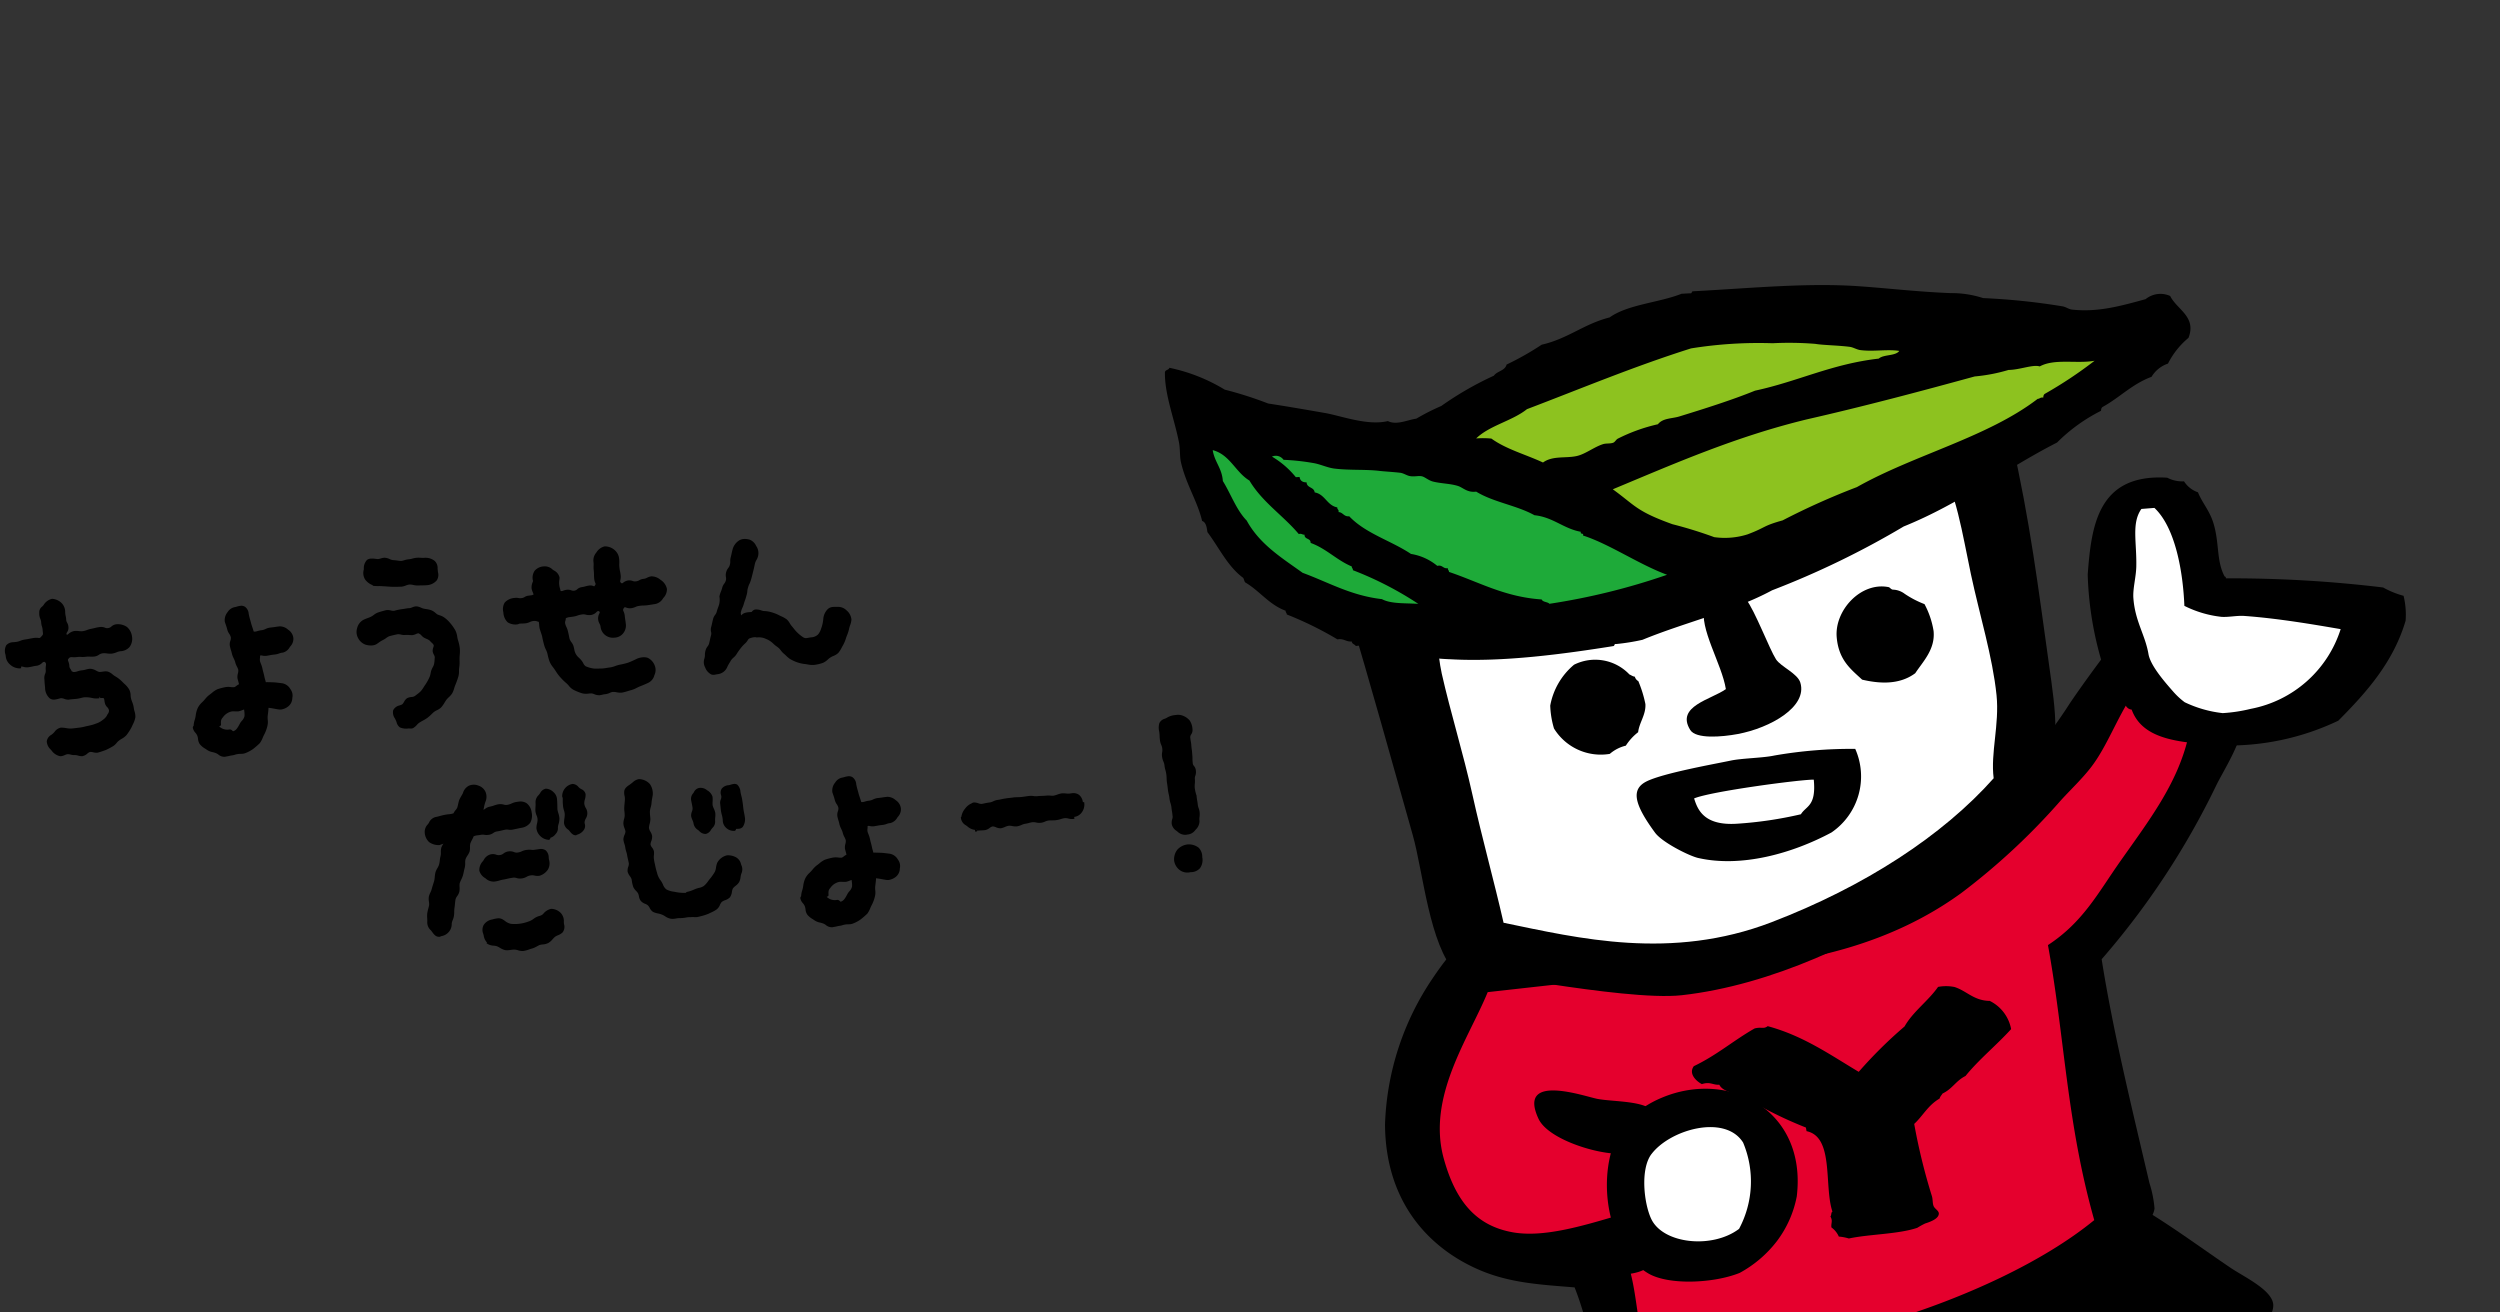 <svg xmlns="http://www.w3.org/2000/svg" xmlns:xlink="http://www.w3.org/1999/xlink" width="268.585" height="141" viewBox="0 0 268.585 141">
  <rect x="0" y="0" width="268.585" height="141" fill="#333333" stroke="none"/>
  <defs>
    <clipPath id="clip-path">
      <rect id="長方形_758" data-name="長方形 758" width="166" height="141" transform="translate(0 0.369)" fill="none" stroke="#707070" stroke-width="1"/>
    </clipPath>
  </defs>
  <g id="グループ_837" data-name="グループ 837" transform="translate(-396.415 -8978)">
    <g id="マスクグループ_12" data-name="マスクグループ 12" transform="translate(499 8977.631)" clip-path="url(#clip-path)">
      <g id="グループ_665" data-name="グループ 665" transform="translate(14.009 43.173) rotate(-20)">
        <path id="パス_3496" data-name="パス 3496" d="M0,4.87,8.77,26.662s12.938,1.221,12.672-6.388C21.194,13.274,15.61,0,15.61,0Z" transform="translate(67.561 137.356)" fill="#fff" fill-rule="evenodd"/>
        <path id="パス_3497" data-name="パス 3497" d="M16.824,0c-.473.633-1.47.637-2.387.734C13.229,2,10.408,1.292,9.1,2.44,7.447,2.79,4.99,3.8,3,2.742a5.013,5.013,0,0,0-2.906.672c-.029.266-.063.535-.095.8C1.177,5.92,1.664,8.146,2.786,9.893c.846,2.9,2.177,5.415,2.879,8.42a7.337,7.337,0,0,1,1.1,3.058A37.557,37.557,0,0,1,9.119,27.2c.783.751.7,2.02,1.908,2.444,1.633.577,3.713.171,5.575.652.161,0,.112-.247.334-.163,1.14.174,1.682-.383,2.752-.29,2.27-1.449,5.536-1.689,6.245-5.036A1.239,1.239,0,0,0,26.81,23.6a16.174,16.174,0,0,1-1.236-4.59,9.224,9.224,0,0,1-.9-3.033c-.376-.228-.436-.7-.37-1.256a6.115,6.115,0,0,1-.9-3.039,18.972,18.972,0,0,1-1.892-5.271c-.344-.126-.268-.58-.534-.771-.059-1.013-.387-1.822-.51-2.784.059-.5.117-1,.174-1.5A4.465,4.465,0,0,0,16.824,0M15.661,5.425c-.059.163.059.2.183.225-.027,1.409.96,2.049.956,3.443.9,1.434.926,3.525,1.82,4.965-.122.362.071.488.013.806.68,1.447.977,3.187,1.879,4.463.456,1.56.7,3.28,2.018,4.177a.663.663,0,0,0,.229.734,3.753,3.753,0,0,1-1.853,1.5c-1.859.939-3.561,2.089-6.374,1.685.009-.1-.118-.093-.193-.123-.219-1.258-1.2-1.933-1.406-3.2-.153-.093-.115-.336-.375-.349-.624-4.393-2.762-7.63-3.744-11.752-.153-.1-.117-.333-.378-.346a31.387,31.387,0,0,1-.972-5.066c.126-.453.724-.33,1.287-.256,2.528-.03,4.453-.8,6.91-.914" transform="translate(64.482 136.136)" fill-rule="evenodd"/>
        <path id="パス_3498" data-name="パス 3498" d="M.021,5.307c.354-.061.407-.491.885-.4.144-.243.278-.5.675-.426.911-2,5.46-1.434,7.47-.345,2.682-.025,3.906-2.518,5.877-3.664.921-.534,1.928-.6,3.8-.268a27.509,27.509,0,0,0,2.786,1.236,14.742,14.742,0,0,1,2.426,2.5,10.58,10.58,0,0,1-.685,6.688,27.961,27.961,0,0,1-5,3.366c-2.123.068-3.254,1.344-5.489,1.28-1.321-.09-3.856.071-5.185-.4-.253-.092-.431-.352-.675-.484a13.932,13.932,0,0,1-2.257-1.274c-.144-.123-.217-.55-.434-.757-.2-.188-.553-.225-.687-.384-.073-.085.022-.335-.056-.409s-.332.018-.414-.05a11.585,11.585,0,0,1-.914-1.116c-.683-.832-.97-1.634-1.7-2.423C.487,6.949-.12,6.413.021,5.307" transform="translate(74.018 156.858)" fill-rule="evenodd"/>
        <path id="パス_3499" data-name="パス 3499" d="M4.631,0,0,19.322s4.1,11.855,11.39,6.6L18.459,3.175Z" transform="translate(11.776 141.591)" fill="#fff" fill-rule="evenodd"/>
        <path id="パス_3500" data-name="パス 3500" d="M20.209,3.454C18.051,3,14.783,2.548,12.543,2.1a3.929,3.929,0,0,1-1.755-.205C8.68,1.284,6.976-.8,4.612.329A132.819,132.819,0,0,1,0,20.576c.185,1.671.7,3.107,1.007,4.69.656.746,1.028,1.561,1.711,2.294a10.531,10.531,0,0,0,4.549,3c-.2.342.458.071.263.416,1.982.627,4.171,1.7,6.347,1.013A7.41,7.41,0,0,1,16.1,29.951c.692-3.729,2.079-6.889,3.017-10.421.29-1.079.483-2.6.717-3.351A75.8,75.8,0,0,0,22.112,5.863c.166-.453.734-.433.756-1.054-.341-1.058-1.277-1.065-2.659-1.355m-11.722.27c2.489.9,6,1.068,8.648,1.852a101.464,101.464,0,0,1-6.8,23.717c-2.608-1.017-4.809-2.328-6.06-4.321-.09-1.2-1.075-2.406.085-3.324.683-2.6,1.387-5.173,2.167-7.665A83.891,83.891,0,0,1,8.487,3.724" transform="translate(9.585 139.206)" fill-rule="evenodd"/>
        <path id="パス_3501" data-name="パス 3501" d="M16.368,6.782l.826.093c.063-.212.461-.038.456-.328,2.374.028,5.34-1.579,7.4.089.612,3.221-1.475,5.378-2.671,7.5-1.434.772-1.953,2.6-3.883,2.8a.408.408,0,0,0-.248.348c-1.836.235-3.22,1.07-5.158,1.221-.819.065-2.15-.33-2.816-.038A20.648,20.648,0,0,1,3.9,16.784c.032-.167-.1-.21-.061-.389A6.411,6.411,0,0,1,.023,10.815C-.2,8.03,1.3,6.042,2.387,4.131a10.61,10.61,0,0,0,2.1-1.856A16.38,16.38,0,0,1,7.355.981,5.19,5.19,0,0,1,10.706.029,11.868,11.868,0,0,0,12.72.643c1.606,1.765,2.261,4.211,3.649,6.139" transform="translate(0 159.423)" fill-rule="evenodd"/>
        <path id="パス_3502" data-name="パス 3502" d="M13.27,0A86.426,86.426,0,0,0,27.556,2.516c11.288,1.265,22.988,2.818,33.53,1.849,5.935,3.91,9.674,10.1,13.921,15.961.975,1.344,3.224,3.6,2.99,5.111-.239,1.543-3.364,2.8-4.678,3.89a44.921,44.921,0,0,0-4.5,3.911c-.848.923-1.418,2.239-2.167,2.914-1.362,1.231-4.643,3.46-6.5,3.035-.963-.222-2.133-1.538-3.24-2.37-7.29-5.5-12.57-12.921-20.716-17.271-4.4,5.612-6.489,14.012-10.942,19.564-5.575-.293-11.02-3.027-16.716-4.29C5.029,34.041,2.048,33.757,0,31.794,3.963,21.849,7.722,11.657,11.57,1.574c.391-.421.993-.584,1.153-1.28A1.2,1.2,0,0,1,13.27,0" transform="translate(8.676 109.531)" fill-rule="evenodd"/>
        <path id="パス_3503" data-name="パス 3503" d="M14.3,7.6s-29.823,19.929-3.335,31.348l5.28,3L14.157,53.32s22.274,8.808,36.233,7.75S70.146,56.95,70.146,56.95L74.841,28.14s18.8-8.433,23.681-17.231L91.306,0S72.53,20.936,35.565,13.877C15.658,10.08,14.3,7.6,14.3,7.6" transform="translate(3.895 64.201)" fill="#e5002d" fill-rule="evenodd"/>
        <path id="パス_3504" data-name="パス 3504" d="M79.57,31.982c-1.487,7.607-2.393,15.947-3.4,24.355a12.156,12.156,0,0,1-.42,2.744c-.651,1.355-3.939,2.584-5.945,3.459-6.411,2.791-16.141,3.115-25.03,2.605-11.876-.682-22.647-3.022-31.149-6.853-.161-3.908.795-8.1.678-12.547-3.744-1.71-6.786-3.016-9.487-5.764C.849,35.951-1.555,29.9,1.153,22.324A29.678,29.678,0,0,1,11.31,9.34C12.7,8.324,14.988,6.78,16.2,6.716c1.9-.108,3.944,1.386,5.455,2.038a45.9,45.9,0,0,0,13.16,3.618c7.668.981,16.278,3.134,23.858,2.7a51.767,51.767,0,0,0,10.55-1.785A49.617,49.617,0,0,0,85.8,4.948c1.672-1.205,3.635-2.532,5.609-3.812C92.5.433,92.92-.034,94.022,0c1.343.045,2.187,1.574,2.857,2.658C98.161,4.748,99.757,7.036,101,9.484c.7,1.379,1.587,2.84,1.45,3.655-.29,1.744-3.759,4.357-4.97,5.548A84.119,84.119,0,0,1,79.57,31.982M92.823,6.166A2.7,2.7,0,0,0,92.3,6.5c-2.348,1.74-4.4,4.207-6.694,5.675-1.353.87-2.964,1.552-4.363,2.293a71.173,71.173,0,0,1-13.409,5.672c-8.907,2.556-17.979,1.457-26.654-1.053-8.146-2.357-16.538-4.333-24.8-6.342C12.787,16.7,6.365,21.069,5.826,27.959c-.393,4.965.958,8.013,4.21,9.924,2.827,1.662,7.071,1.945,11.3,2.194A29.646,29.646,0,0,0,23.4,33.764c-2.379-.966-6.35-4.071-6.545-6.374-.475-5.509,5.538-.5,6.708.18,1.594.929,4.665,1.873,5.245,3.409,1.494,3.945-2.447,10.644-3.781,12.81-1.05,1.705-1.862,3.173-4.549,2.635-.285,2.829-1.319,5.792-1.255,8.4,6.232,4.223,15.907,5.323,25.5,5.842,8.621.465,17.813-.274,24.514-2.621.8-10.882,3.734-19.523,5.431-29.466,4.368-1.021,6.952-3.407,10.31-5.751,4.49-3.13,8.62-5.729,11.457-10.023-1.3-2.126-2.487-4.355-3.612-6.641" transform="translate(2.433 61.982)" fill-rule="evenodd"/>
        <path id="パス_3505" data-name="パス 3505" d="M4.674,9.762a60.218,60.218,0,0,0-2.847,7.347c-.68,2.693.339,4.922.288,7.535-.09,4.61-3.261,14.347-1.667,18.714,1.453,3.975,7.471,5.19,10.7,7.681,3.99,3.078,9.716,2.675,14.617,4.24,4.724,1.51,10.248,1.833,15.232,2.1,4.861.258,10.686-2.585,15.1-4.541,9.589-4.248,9.312-13.553,12.58-22.534.989-2.724,1.687-8.1,1.96-10.627.273-2.555,1.153-4.1.336-6.778-1.453-4.78-3.878-5.312-7.963-7.26C54.45,1.555,41.9-1.174,32.247.5c-4.967.862-9.747.7-14.53,2.247a42,42,0,0,0-10.459,5.1Z" transform="translate(18.127 24.336)" fill="#fff" fill-rule="evenodd"/>
        <path id="パス_3506" data-name="パス 3506" d="M76.33,8.634c-1.111,8.91-2.783,16.12-4.473,24.071-1.1,5.16-1.847,9.153-5.248,11.97-3.237,2.682-10.615,5.778-15.169,7-8.207,2.2-19.441,3.259-28.823.98C16.4,51.141.4,41.062,5.275,44.553c3.529,2.528-3.35.535-4.632-2.43-1.667-3.846.4-11.415.7-15.514C1.953,18.279,2.625,10,3.125,1.2,13.533-.512,27.285-.28,41.032,1.19,51.76,2.337,62.327,4.074,71.67,5.3c1.416,1.235,3.732,1.658,4.66,3.334M10.9,4.34c.69,2.031-.4,4.743-.695,7.03-.546,4.259-.75,8.781-1.355,13.374-.622,4.715-.987,9.515-1.56,14.048C14.3,43.12,22.8,48.785,34.366,48.585c10.693-.182,20.455-2.448,27.712-6.372.6-2.666,2.567-5.212,3.341-8.275,1.019-4.031,1.236-8.713,1.862-13.176.612-4.368,1.575-8.847.814-12.882C50.422,5.446,28.848,2.559,10.9,4.34" transform="translate(15.673 29.512)" fill-rule="evenodd"/>
        <path id="パス_3507" data-name="パス 3507" d="M89.39,21.508S35.09-24.668,0,18.3c0,0,22.181,17.6,50.537,12.564C76.764,26.2,89.39,21.508,89.39,21.508" transform="translate(19.635 12.276)" fill="#8dc21f" fill-rule="evenodd"/>
        <path id="パス_3508" data-name="パス 3508" d="M3.9,0s42.32,20.868,44.045,34.559c0,0-15.448,8.336-37.974-9.917C-8.093,10,3.9,0,3.9,0" transform="translate(8.326 6.215)" fill="#1eaa39" fill-rule="evenodd"/>
        <path id="パス_3509" data-name="パス 3509" d="M2.4,0a18.727,18.727,0,0,1,4.78,4.236,40.879,40.879,0,0,1,3.88,3c1.828,1,3.381,1.894,5.363,3.031,1.547.885,3.822,2.883,6.076,3.14.707.761,2.033.6,2.954.8a24.1,24.1,0,0,1,2.988-.362,35.171,35.171,0,0,1,6.425-1.126c.49-.35,1.314-.081,1.692-.656a30.789,30.789,0,0,0,4.275-.716c2.857.362,5.038-.546,7.86-.256,2.321-.648,5.509.328,8.131.254.3.09.588.177.88.266.2.123.2-.14.351-.1C64.2,13.385,70,14.852,75.194,17.186,77.912,18.4,80.83,19.864,84,21.161a10.933,10.933,0,0,1,3.108,1.7,72.232,72.232,0,0,1,7.7,3.743c.325.174.534.533.856.687,2.493,1.232,5.009,1.422,7.812,1.649a2.523,2.523,0,0,1,2.594.582c.178,1.621,1.923,3.061.314,4.9a8.678,8.678,0,0,0-3.019,1.847,3.263,3.263,0,0,0-2.143.73c-2.223.013-3.973.921-6.033,1.242-.151.026-.244.153-.315.332a18.273,18.273,0,0,0-5.606,1.588c-6.279.779-12,2.61-18.571,2.84a92.836,92.836,0,0,1-15.632,1.608c-4.648.69-10,.028-14.9.235a23.19,23.19,0,0,1-2.82-.542c-.2-.12-.2.144-.353.106-5.2-1.006-11.676-2.4-16.916-4.651A23.736,23.736,0,0,1,13.762,36c-1.169-.221-1.574-.849-2.766-1.06-.032-.228-.321-.321-.239-.607-.609-.167-.68-.621-1.372-.741a37.111,37.111,0,0,0-4.2-4.378c.066-.174-.056-.242.022-.419-1.45-1.218-1.894-2.969-3.042-4.345-.061-.162.014-.393-.046-.55C.983,22.192.807,19.978.2,17.984c.11-.518.224-1.041-.126-1.32C.332,14.52-.207,12.4.095,9.958.18,9.3.51,8.611.626,7.88c.4-2.529.3-5.306,1.138-7.542C1.868.015,2.25.225,2.4,0M72.8,23.6c-.36-.193-.609-.544-.953-.72-1.155-.594-2.64-1.15-3.362-1.563a35.2,35.2,0,0,0-4.294-1.635,45.656,45.656,0,0,0-8.417-2.473c-6.43-.276-12.56.017-18.8.106-1.913.648-4.375.266-6.2,1.089a9.5,9.5,0,0,1,1.531.572c1.1,1.625,2.893,2.873,4.331,4.314,1.241-.358,2.44.432,3.659.586.936.12,2.05-.273,3.059-.235.4.017.734.235,1.1.229.2,0,.422-.222.607-.239a18.607,18.607,0,0,1,4.583.018c.734-.453,1.623-.039,2.45,0,2.744.14,5.945.28,8.585.178,4.67.65,8.716.12,13.674,1.311.648-.262,1.777.374,2.352-.024-1.153-.633-2.662-.864-3.908-1.516m17.518,8.244c-.614-.473-2.167-.389-3.276-.791a18.4,18.4,0,0,1-3.657-.586c-6.113-.5-12.256-1.046-18.524-1.836-7.84-.874-14.959-.4-22.16-.072,1.682,2.481,1.547,3.058,4.736,5.716a45.806,45.806,0,0,1,3.746,2.844,8.149,8.149,0,0,0,3.456.943c2.167-.021,1.789-.3,4.061-.123a76.994,76.994,0,0,1,8.726-.631c6.95-1.16,15.008-.222,21.489-2.265.229.072.339-.082.614.078.069-.177.163-.3.315-.327a45.23,45.23,0,0,0,6.221-1.508c-1.88-.315-3.957-1.723-5.748-1.441M3.632,13.385c.341,1.614.3,3.433.958,4.88.436,2.873,2.172,5.05,3.727,7.329,2.255,1.9,4.024,4.065,7.037,5.569.736.83,2.238,1.26,3.5,1.814a36.592,36.592,0,0,0-5.365-5.8c.078-.178-.046-.25.022-.42-1.292-1.191-1.911-2.74-3.288-3.887.2-.512-.512-.543-.315-1.058-.233-.066-.236-.252-.555-.273-.9-2.463-2.508-4.547-3.017-7.217-1.1-1.348-1.009-3.327-2.589-4.419-.251,1.276.273,2.14-.11,3.485m7.507,2.3c.129.042.264.081.387.119-.09.4.108.654.507.8-.178.611.59.719.449,1.311.985.566.756,1.773,1.736,2.345-.112.222.112.268-.051.516.456.2.358.683.924.816,1.016,2.345,3.335,4,4.853,6.074a5.864,5.864,0,0,1,2.218,2.171c.592.065.451.521.98.621-.08.177.044.249-.022.42,2.66,2.124,4.7,4.577,8.343,6.183.027.338.505.44.629.726a71.235,71.235,0,0,0,12.94,1.392c-2.471-2.088-4.672-5.21-7.044-7.053.215-.28-.293-.171-.078-.451-1.653-.968-2.264-2.5-4.08-3.382-1.414-1.643-3.686-2.832-5.014-4.522-.954-.207-1.177-.9-1.643-1.25-.695-.53-1.606-.849-2.357-1.36-.4-.275-.629-.734-.892-.914-.339-.231-.77-.212-1.238-.485-.305-.181-.525-.526-.853-.689-.666-.332-1.626-.751-1.958-.918-1.4-.714-3.029-1.158-4.531-1.923-.687-.352-1.258-.964-1.935-1.34a24.5,24.5,0,0,0-2.874-1.412,1.013,1.013,0,0,0-1.05-.75,9.547,9.547,0,0,1,1.655,2.957" transform="translate(7.22 0)" fill-rule="evenodd"/>
        <path id="パス_3510" data-name="パス 3510" d="M33.837,9.49c-2.052,1.085-4.368,1.877-6.33,3.058-1.153.129-1.789.819-2.959.925-.158.133-.365.215-.48.4-1.428.256-2.3,1.12-3.5,1.629a64.342,64.342,0,0,0-.867,7.94c-.017.366-.215.745-.192,1.086.019.307.358.641.251.927-.174.461-.934.537-1.743.5a8.284,8.284,0,0,0-.956.149c-2.167-.051-5.072-1.128-7.3-1.436a5.067,5.067,0,0,0-.943-.563,2.4,2.4,0,0,0-.41-1.194c.1-.455.4-.582.3-1.149.18-.079.173-.363.383-.412.068-2.892,2.935-7.479.341-9.072.027-.13.046-.26.071-.389A43.384,43.384,0,0,1,5.891,8.292c-.968-.43-1.172-1.263-2.077-1.727-.144-.91-1.377-1.25-1.482-2.184-.668-.184-.782-.668-1.74-.7C.132,3.17-.395,2.132.442,1.574,3.186,1.307,5.377.44,7.963,0c.761.068.861.417,1.407.249,3.229,2.27,5.248,5.179,7.51,7.957a47.672,47.672,0,0,1,6.3-2.9c1.37-1.18,3.339-1.707,4.831-2.76a4.651,4.651,0,0,1,1.653.611c1.1.851,1.45,2.1,3.049,2.7A4.242,4.242,0,0,1,33.837,9.49" transform="translate(36.46 88.2)" fill-rule="evenodd"/>
        <path id="パス_3511" data-name="パス 3511" d="M23.931,4.418a7.291,7.291,0,0,1-5.475,7.567c-4.738.683-10.41.246-14.391-2.325C3.246,9.134,1.006,6.767.643,5.525-.427,1.863-.205.267,1.64.037c1.97-.241,7.634.754,9.3.99,1.245.178,3.347.925,4.59,1.091a48.093,48.093,0,0,1,8.4,2.3M5.845,3.5c-.058,1.256-.022,3.14,3.425,4.136a42.073,42.073,0,0,0,6.774,1.386C16.891,8.35,17.89,8.8,18.615,6,17.221,5.48,7.748,3.394,5.845,3.5" transform="translate(40.924 59.255)" fill-rule="evenodd"/>
        <path id="パス_3512" data-name="パス 3512" d="M4.148,2.576c-10.371,3.879.965,20.088,9.384,12.482,2.828-2.552,4.875-7.734,2.8-10.974C14.163.7,8.421-1.642,5.181,1.433Z" transform="translate(24.296 93.155)" fill="#fff" fill-rule="evenodd"/>
        <path id="パス_3513" data-name="パス 3513" d="M9.627.016c7.849-.389,14.2,6.587,10,14.91a11.589,11.589,0,0,1-3.637,3.786,12.647,12.647,0,0,1-4.948,1.852c-3.027.1-7.647-1.358-9.248-3.314C-1.99,12.616.716,3.549,5.243,1.1A11.451,11.451,0,0,1,9.627.016M6.5,5.328C4.794,6.443,3.931,10.057,4.1,11.861c.275,2.976,5.067,5.293,8.5,4.235a10.806,10.806,0,0,0,3.581-8.565c-.768-3.56-6.9-4.007-9.679-2.2" transform="translate(22.889 91.766)" fill-rule="evenodd"/>
        <path id="パス_3514" data-name="パス 3514" d="M25.656,21.6c-1.467.95-18.133,9.338-23.256,3.054S1.534,2.8,4.276,1.112s6.986-1.929,6.1,2.713a35.794,35.794,0,0,0-.8,7.1S29.814,18.9,25.656,21.6" transform="translate(96.49 48.999)" fill="#fff" fill-rule="evenodd"/>
        <path id="パス_3515" data-name="パス 3515" d="M32.957,21.5A9.642,9.642,0,0,1,31.2,19.909a135.45,135.45,0,0,0-15.541-6.7c.054-.118.026-.192-.057-.237-.266-1.849.683-3.5.824-5.684.1-1.5-.383-2.546-.421-3.791A2.883,2.883,0,0,1,15,1.878,3.481,3.481,0,0,1,13.44.894C6.625-2.07,4.037,2.881,1.847,7.761A36.476,36.476,0,0,0,0,19.4c.312.553.789,1.021.451,1.908.573.416.151,1.348.875,1.689,0,3.623,3.983,5.2,7.71,6.9a27.334,27.334,0,0,0,12.746,1.812c3.929-1.843,7.719-3.9,10.467-7.62a8.517,8.517,0,0,0,.709-2.592M13.394,27.3a16.983,16.983,0,0,1-3-.6,12.619,12.619,0,0,1-3.446-2.5,7.928,7.928,0,0,1-.789-1.553c-.58-1.479-1.294-3.43-1.1-4.61.387-2.082-.153-3.815.541-6.245.282-.977,1.031-1.994,1.448-3.06.958-2.465,1.1-4.569,2.633-5.634.453.126.9.248,1.355.374,1.394,2.765.536,7.513-.576,10.989A11.685,11.685,0,0,0,13.8,16.933c.724.319,1.614.423,2.345.751,3.3,1.479,6.523,3.321,9.238,4.87A12.6,12.6,0,0,1,13.394,27.3" transform="translate(92.879 46.867)" fill-rule="evenodd"/>
        <path id="パス_3516" data-name="パス 3516" d="M10.3,3.6a9.135,9.135,0,0,1-.071,3.048c-.492,1.917-2.187,2.685-3.4,3.586-2.113.635-4.126-.338-5.6-1.3C.489,7.487-.426,6.116.218,3.724.966.936,4.693-1.013,7.3.564c.126.078.141.3.334.41a2.2,2.2,0,0,1,1.048.863A10.421,10.421,0,0,0,10.3,3.6" transform="translate(66.867 48.004)" fill-rule="evenodd"/>
        <path id="パス_3517" data-name="パス 3517" d="M4.368.008A5.071,5.071,0,0,1,9.6,3.025c.153.137.258.324.465.424a.774.774,0,0,0,.188.577A12.931,12.931,0,0,1,10.126,6.6C9.794,7.71,8.819,8.243,8.359,9.175a5.726,5.726,0,0,0-1.738.908,4.081,4.081,0,0,0-1.921.241A5.9,5.9,0,0,1,0,5.707,9.591,9.591,0,0,1,.461,3.261,7.473,7.473,0,0,1,4.368.008" transform="translate(35.193 44.836)" fill-rule="evenodd"/>
        <path id="パス_3518" data-name="パス 3518" d="M5.164,9.551c.524-2.7-.49-7.143.861-9.069,2.447-.04,3.717-1.464,4.483.777.465,1.37.529,5.9.812,7.127.215.929,1.662,2.21,1.6,3.255-.154,2.7-4.682,3.464-8.212,2.881C2.968,14.232.306,13.5.067,12.369c-.624-2.947,3.256-2.3,5.1-2.818" transform="translate(48.827 43.334)" fill-rule="evenodd"/>
      </g>
    </g>
    <g id="グループ_834" data-name="グループ 834" transform="translate(0.194 -8857.221)">
      <path id="パス_3529" data-name="パス 3529" d="M7.115,17.932a1.355,1.355,0,0,1-.478-.113,1.238,1.238,0,0,0-.32-.089h0a1.494,1.494,0,0,1-.455-.1,1.47,1.47,0,0,0-.323-.081H5.53a1.026,1.026,0,0,0-.3.06,1.377,1.377,0,0,1-.408.081l-.111-.009a1.493,1.493,0,0,1-.847-.692l-.085-.123a1.3,1.3,0,0,1-.333-.906.936.936,0,0,1,.556-.657,2.428,2.428,0,0,0,.208-.134,1.983,1.983,0,0,0,.18-.154,1.1,1.1,0,0,1,.717-.378,3.333,3.333,0,0,1,.556.109,2.726,2.726,0,0,0,.478.1c.107.007.216.01.322.01l.65-.011a4.13,4.13,0,0,0,.556-.048c.118-.016.233-.031.348-.04l.179-.022a3.588,3.588,0,0,0,.671-.125,2.129,2.129,0,0,0,.774-.307,1.51,1.51,0,0,0,.495-.4,1.242,1.242,0,0,1,.131-.191.613.613,0,0,0,.178-.363.7.7,0,0,0-.171-.393.9.9,0,0,1-.16-.306,1.5,1.5,0,0,1-.047-.378c-.005-.161-.013-.261-.066-.3a.9.9,0,0,0-.324-.035l-.113-.179v.179a2.593,2.593,0,0,1-.541-.043c-.088-.021-.173-.047-.262-.075a2.85,2.85,0,0,0-.674-.145.924.924,0,0,0-.138-.011,2.756,2.756,0,0,0-.36.035,3.4,3.4,0,0,1-.476.043l-.56-.01c-.091,0-.183,0-.276.01h0a1.154,1.154,0,0,1-.471-.132.993.993,0,0,0-.375-.115l-.186.027a2.849,2.849,0,0,1-.458.051.739.739,0,0,1-.549-.2,1.541,1.541,0,0,1-.364-1.189c0-.44,0-.44.021-.913a1.078,1.078,0,0,1,.139-.551.831.831,0,0,0,.108-.388A1.9,1.9,0,0,1,4.2,7.889c.051-.214.072-.3-.079-.452a.212.212,0,0,0-.076-.014.365.365,0,0,0-.2.087,1.1,1.1,0,0,1-.591.248,3.2,3.2,0,0,0-.472.029c-.107.013-.227.029-.445.038H2.322a1.192,1.192,0,0,1-.5-.089.817.817,0,0,0-.268-.067c0,.007-.022.179-.022.179H1.369a1.552,1.552,0,0,1-1-.545,1.325,1.325,0,0,1-.342-.941L.017,6.223a1.287,1.287,0,0,1,.19-1A1.022,1.022,0,0,1,1,4.981l.3,0a1.783,1.783,0,0,0,.446-.072,2.108,2.108,0,0,1,.531-.085c.243-.011.365-.021.487-.033s.249-.022.5-.034h.02a1.663,1.663,0,0,1,.422.046.625.625,0,0,0,.123.021c.025,0,.076,0,.215-.13.223-.193.222-.214.216-.468l0-.183a1.435,1.435,0,0,0-.03-.412,1.614,1.614,0,0,1-.037-.469,1.218,1.218,0,0,0-.055-.377,1.44,1.44,0,0,1-.057-.518L4.1,2.1a.749.749,0,0,1,.374-.6,1.88,1.88,0,0,0,.168-.146A1.442,1.442,0,0,1,5.617.782a1.6,1.6,0,0,1,.977.565A1.368,1.368,0,0,1,6.87,2.369a1.981,1.981,0,0,0,.009.384,2.182,2.182,0,0,1,.013.431.774.774,0,0,0,.07.327,1.051,1.051,0,0,1,.087.5.809.809,0,0,1-.191.495c-.091.125-.115.166-.069.277a.04.04,0,0,0,.025.008.386.386,0,0,0,.154-.072,1.3,1.3,0,0,1,.655-.248h.022a2.017,2.017,0,0,1,.453.056,1.888,1.888,0,0,0,.386.057A2.091,2.091,0,0,0,9,4.509a2.723,2.723,0,0,1,.451-.082c.128-.009.255-.026.38-.043a4.216,4.216,0,0,1,.526-.047h.01a1.078,1.078,0,0,1,.577.126.542.542,0,0,0,.293.077.626.626,0,0,0,.4-.125.969.969,0,0,1,.55-.19h.007a1.758,1.758,0,0,1,1.1.4,1.622,1.622,0,0,1,.438,1.083,1.473,1.473,0,0,1-.386,1.1,1.39,1.39,0,0,1-1.023.342,1.407,1.407,0,0,0-.412.07,1.915,1.915,0,0,1-.539.089h0a2.2,2.2,0,0,1-.493-.072,1.951,1.951,0,0,0-.412-.064A.9.9,0,0,0,10,7.283a1.059,1.059,0,0,1-.509.14h0A2.69,2.69,0,0,1,9,7.383a1.793,1.793,0,0,0-.334-.03l-.137,0a2.536,2.536,0,0,1-.483-.04,1.675,1.675,0,0,0-.319-.03l-.163,0a2.2,2.2,0,0,1-.409-.035,1.149,1.149,0,0,0-.181-.021.333.333,0,0,0-.251.12c-.122.1-.111.147-.066.33a1.452,1.452,0,0,1,.055.443.518.518,0,0,0,.073.345,1.48,1.48,0,0,1,.117.278.545.545,0,0,1,.133.086,1.016,1.016,0,0,0,.2.021,1.226,1.226,0,0,0,.268-.035,2.121,2.121,0,0,1,.436-.059l.14,0a2.236,2.236,0,0,0,.352-.038,2.434,2.434,0,0,1,.372-.04.929.929,0,0,1,.15.012,1.475,1.475,0,0,1,.574.264,1.471,1.471,0,0,0,.3.167,1.178,1.178,0,0,0,.2.014l.341-.009a1.076,1.076,0,0,1,.407.066,1.563,1.563,0,0,1,.471.36,1.7,1.7,0,0,0,.272.235,3.661,3.661,0,0,1,.74.738l.117.139a2.433,2.433,0,0,1,.465.687,1.364,1.364,0,0,1,.081.624,1.737,1.737,0,0,0,.018.39,2.958,2.958,0,0,0,.078.351,2.4,2.4,0,0,1,.1.623,2.466,2.466,0,0,0,.041.384,1.8,1.8,0,0,1,.021.659,2.713,2.713,0,0,1-.343.718c-.051.083-.1.166-.145.248a5.523,5.523,0,0,1-.65.818,1.858,1.858,0,0,1-.555.346,2.542,2.542,0,0,0-.328.174,1.31,1.31,0,0,0-.274.219,1.429,1.429,0,0,1-.428.31,8.351,8.351,0,0,1-.794.318c-.3.074-.567.14-.857.185l-.1.008a1.4,1.4,0,0,1-.428-.091,1.1,1.1,0,0,0-.31-.072.8.8,0,0,0-.326.147,1.034,1.034,0,0,1-.54.213" transform="matrix(0.995, -0.105, 0.105, 0.995, 396.14, 17899.365)"/>
      <path id="パス_3530" data-name="パス 3530" d="M24.632,19.939a.98.98,0,0,1-.761-.324,1.31,1.31,0,0,0-.287-.194,2.707,2.707,0,0,0-.293-.118,1.6,1.6,0,0,1-.565-.3c-.06-.054-.124-.106-.19-.158a2.018,2.018,0,0,1-.516-.532,1.161,1.161,0,0,1-.132-.587,1.357,1.357,0,0,0-.042-.345,1.167,1.167,0,0,0-.165-.334,1.1,1.1,0,0,1-.223-.569.289.289,0,0,1,.108-.2,2.4,2.4,0,0,1,.188-.626,3.3,3.3,0,0,0,.114-.315l.038-.137a2.665,2.665,0,0,1,.32-.807,2.071,2.071,0,0,1,.509-.526c.072-.057.143-.115.212-.178l.145-.135a2.521,2.521,0,0,1,.589-.452c.067-.039.142-.089.217-.137a2.509,2.509,0,0,1,.615-.321,6.329,6.329,0,0,1,.956-.141h.03a2,2,0,0,1,.464.056,1.746,1.746,0,0,0,.369.055.688.688,0,0,0,.247-.116,1.286,1.286,0,0,1,.3-.146c-.013-.123-.032-.234-.052-.356l-.043-.273a1.387,1.387,0,0,1,.1-.539,1.119,1.119,0,0,0,.081-.391,2.017,2.017,0,0,0-.108-.353,1.9,1.9,0,0,1-.137-.519,2.51,2.51,0,0,0-.114-.388,2.712,2.712,0,0,1-.132-.47A3.946,3.946,0,0,0,26.4,8.6a4.171,4.171,0,0,1-.066-.446,1.082,1.082,0,0,1,.112-.537.831.831,0,0,0,.091-.366,1.151,1.151,0,0,0-.14-.41,1.351,1.351,0,0,1-.153-.452,5.526,5.526,0,0,0-.115-.59c-.023-.1-.045-.2-.062-.287a1.348,1.348,0,0,1,.419-1,1.142,1.142,0,0,1,.852-.445l.179-.028a2.4,2.4,0,0,1,.4-.045.726.726,0,0,1,.48.157,1.018,1.018,0,0,1,.311.794l.021.192c.013.14.038.285.065.444.022.134.048.277.068.429.019.109.05.252.083.4s.072.329.1.482a.916.916,0,0,0,.18.021,1.187,1.187,0,0,0,.226-.029,2.292,2.292,0,0,1,.465-.048,1.306,1.306,0,0,0,.42-.083,1.485,1.485,0,0,1,.564-.1c.242,0,.362-.005.484-.011s.25-.012.5-.012a1.326,1.326,0,0,1,.853.447,1.226,1.226,0,0,1,.467.962,1.176,1.176,0,0,1-.433.864l-.053.061a1.2,1.2,0,0,1-.8.505,1.413,1.413,0,0,0-.415.051,1.77,1.77,0,0,1-.49.061c-.267,0-.37.008-.512.02-.091.007-.2.016-.375.025h0a1.268,1.268,0,0,1-.441-.072.45.45,0,0,0-.143-.032.417.417,0,0,0-.091.013,1.838,1.838,0,0,1-.038.258,1.2,1.2,0,0,0-.032.335c.016.089.045.2.073.3a2.906,2.906,0,0,1,.106.525c.011.149.035.289.057.428s.043.267.055.4a3.882,3.882,0,0,0,.053.386c.016.088.03.174.042.267.246.021.473.055.709.088l.094.013c.243.035.5.1.74.153l.214.051a1.255,1.255,0,0,1,.786.71,1.137,1.137,0,0,1,.108.964,1.171,1.171,0,0,1-.508.847,1.618,1.618,0,0,1-.808.266,1.091,1.091,0,0,1-.211-.021c-.146-.034-.3-.079-.455-.125-.219-.065-.445-.132-.671-.177-.03.218-.081.437-.128.633l-.057.247a2.638,2.638,0,0,0-.033.395,1.843,1.843,0,0,1-.111.667,3.967,3.967,0,0,1-.486.946c-.045.071-.09.152-.136.234a2.476,2.476,0,0,1-.378.553,8.487,8.487,0,0,1-.769.539,3.5,3.5,0,0,1-.87.356.983.983,0,0,1-.308.043c-.079,0-.159-.006-.24-.013s-.145-.012-.217-.012a.932.932,0,0,0-.132.009,1.335,1.335,0,0,0-.254.034,1.34,1.34,0,0,1-.266.035,3.013,3.013,0,0,0-.359.029,3.516,3.516,0,0,1-.382.03m-.348-3.308a.535.535,0,0,0,.175.18l.09.072a1.283,1.283,0,0,0,.823.2.374.374,0,0,1,.267.162.523.523,0,0,0,.07.071c.341-.044.547-.347.808-.732l.056-.081a2.272,2.272,0,0,1,.19-.2,1.093,1.093,0,0,0,.337-.47,2.323,2.323,0,0,0,.033-.534c0-.061,0-.122,0-.182-.075.015-.152.036-.228.056a2.343,2.343,0,0,1-.375.079h-.008a2.592,2.592,0,0,1-.4-.038,2.114,2.114,0,0,0-.31-.032,1.551,1.551,0,0,0-1.031.532c-.209.191-.262.294-.284.732,0,.136-.122.172-.217.185" transform="matrix(0.995, -0.105, 0.105, 0.995, 393.856, 17899.264)"/>
      <path id="パス_3531" data-name="パス 3531" d="M46.983,18.6a1.279,1.279,0,0,1-.208-.022.914.914,0,0,0-.132-.015,1.694,1.694,0,0,1-.881-.209.943.943,0,0,1-.3-.583,1.829,1.829,0,0,0-.059-.219c-.025-.073-.052-.142-.078-.212a1.12,1.12,0,0,1-.093-.892A1,1,0,0,1,45.984,16c.083-.021.167-.042.246-.068s.176-.149.261-.264a1.034,1.034,0,0,1,.369-.356,1.338,1.338,0,0,1,.479-.076.753.753,0,0,0,.366-.064l.235-.144a2.978,2.978,0,0,0,.463-.313,3.027,3.027,0,0,0,.345-.389c.072-.089.143-.18.222-.267a5.347,5.347,0,0,0,.469-.661,1.61,1.61,0,0,0,.2-.455c.033-.1.066-.208.108-.308a2.359,2.359,0,0,1,.18-.311,1.336,1.336,0,0,0,.214-.42,3.448,3.448,0,0,0,.091-.431l.042-.235a.827.827,0,0,0-.073-.276,1.08,1.08,0,0,1-.087-.36,1.057,1.057,0,0,1,.113-.415.564.564,0,0,0,.07-.239.983.983,0,0,0-.2-.294,1.828,1.828,0,0,1-.16-.208A1.2,1.2,0,0,0,49.6,9.2c-.075-.045-.156-.093-.242-.149a1.075,1.075,0,0,1-.246-.251.869.869,0,0,0-.322-.291h0a.889.889,0,0,0-.25.052,1.337,1.337,0,0,1-.391.078l-.1-.008c-.073-.007-.161-.021-.252-.037a2.729,2.729,0,0,0-.456-.05,1.373,1.373,0,0,1-.421-.089,1.206,1.206,0,0,0-.342-.075c-.359.028-.645.072-.932.116a1.746,1.746,0,0,0-.363.168,2.472,2.472,0,0,1-.389.183,2.563,2.563,0,0,0-.435.211c-.1.058-.206.115-.309.162a1.212,1.212,0,0,1-.405.068,2,2,0,0,1-.717-.153,1.447,1.447,0,0,1-.726-.79,1.365,1.365,0,0,1,0-1.057,1.394,1.394,0,0,1,.72-.81,3.731,3.731,0,0,1,.513-.159c.111-.028.221-.056.327-.092a1.808,1.808,0,0,0,.369-.178,1.784,1.784,0,0,1,.45-.206c.3-.068.593-.115.888-.16l.107-.007a1.467,1.467,0,0,1,.441.09,1.19,1.19,0,0,0,.331.073,6,6,0,0,1,.892-.091c.106,0,.208-.007.308-.014s.206-.014.307-.014c.054,0,.166.007.169.007a1.133,1.133,0,0,0,.3-.053,1.422,1.422,0,0,1,.376-.067l.116.01a1.5,1.5,0,0,1,.45.191,1.475,1.475,0,0,0,.262.127c.1.032.191.058.284.082a2.753,2.753,0,0,1,.505.174,1.5,1.5,0,0,1,.437.347,1.907,1.907,0,0,0,.2.186c.056.031.137.07.217.109a1.721,1.721,0,0,1,.493.309,3.477,3.477,0,0,1,.535.628,4.811,4.811,0,0,1,.489.887,2.312,2.312,0,0,1,.116.674c.006.1.014.2.029.3a4.608,4.608,0,0,1,.114.964,3.652,3.652,0,0,1-.081.675c-.02.109-.04.219-.055.332s-.023.215-.033.322a3.651,3.651,0,0,1-.106.687,2.691,2.691,0,0,0-.07.4,1.992,1.992,0,0,1-.116.539,7.336,7.336,0,0,1-.33.708l-.078.153A3.3,3.3,0,0,0,52,14.78a2.659,2.659,0,0,1-.267.515,2.062,2.062,0,0,1-.416.389,2.253,2.253,0,0,0-.289.251c-.077.086-.151.182-.225.278a3.3,3.3,0,0,1-.392.45,1.567,1.567,0,0,1-.512.275,1.812,1.812,0,0,0-.358.167c-.077.055-.157.117-.236.179a4.468,4.468,0,0,1-.512.363,4.2,4.2,0,0,1-.506.239c-.112.047-.224.093-.331.147a1.292,1.292,0,0,0-.354.243,1.54,1.54,0,0,1-.443.3.519.519,0,0,1-.174.028M50.311,3.472c-.234,0-.458-.021-.678-.042l-.3-.026a1.879,1.879,0,0,1-.538-.109,1.867,1.867,0,0,0-.4-.091h-.009A1.478,1.478,0,0,0,48,3.267a1.824,1.824,0,0,1-.454.077.9.9,0,0,1-.121-.008c-.3-.021-.621-.044-.938-.089-.158-.022-.316-.051-.474-.079s-.31-.055-.465-.078a4.468,4.468,0,0,0-.463-.065,4.156,4.156,0,0,1-.491-.072l-.139-.032,0-.062a1.769,1.769,0,0,1-.749-.7A1.333,1.333,0,0,1,43.676,1.1l.017-.09A1.293,1.293,0,0,1,44.13.1a.777.777,0,0,1,.406-.1,2.491,2.491,0,0,1,.533.081l.179.039a.387.387,0,0,0,.1.013A1.436,1.436,0,0,0,45.6.1a1.811,1.811,0,0,1,.337-.042.8.8,0,0,1,.184.021,1.392,1.392,0,0,1,.43.179,1.159,1.159,0,0,0,.361.154c.15.023.3.057.439.092s.27.065.411.087h0a1.774,1.774,0,0,0,.358-.043A2.3,2.3,0,0,1,48.545.5L48.687.5a2.058,2.058,0,0,0,.308-.033,2.418,2.418,0,0,1,.386-.039l.1,0A2.8,2.8,0,0,1,49.9.477a2.677,2.677,0,0,0,.414.044,1.557,1.557,0,0,1,1.043.455,1.046,1.046,0,0,1,.214.848l0,.194,0,.183a1.079,1.079,0,0,1-.214.86,1.516,1.516,0,0,1-1.043.411" transform="matrix(0.995, -0.105, 0.105, 0.995, 391.728, 17899.912)"/>
      <path id="パス_3532" data-name="パス 3532" d="M69.213,17.312a1.226,1.226,0,0,1-.443-.155,1.14,1.14,0,0,0-.287-.115,2.594,2.594,0,0,0-.32-.017,1.8,1.8,0,0,1-.7-.106,5.61,5.61,0,0,1-.877-.471,1.634,1.634,0,0,1-.445-.478,2.324,2.324,0,0,0-.233-.3,6.106,6.106,0,0,1-.568-.688l-.054-.072a4.749,4.749,0,0,1-.37-.635l-.112-.213c-.047-.093-.1-.179-.152-.266a2.471,2.471,0,0,1-.288-.6,4.853,4.853,0,0,1-.132-.755l-.03-.233a2.282,2.282,0,0,0-.1-.344,2.9,2.9,0,0,1-.146-.55c-.047-.305-.091-.6-.113-.929-.019-.118-.05-.257-.081-.4-.037-.166-.073-.335-.1-.5a2.98,2.98,0,0,1-.005-.363,2.536,2.536,0,0,0-.005-.316c-.064-.025-.115-.047-.159-.066a.849.849,0,0,0-.457-.086,1.131,1.131,0,0,0-.346.07,1.515,1.515,0,0,1-.449.087h-.01c-.185,0-.286-.008-.379-.016-.072-.006-.139-.013-.238-.013l-.11,0-.012.022-.133.027A1.558,1.558,0,0,1,60.322,8.5a1.547,1.547,0,0,1-.349-1.037V7.37a1.379,1.379,0,0,1,.253-1.006A1.553,1.553,0,0,1,61.3,5.977l.094,0a1.2,1.2,0,0,1,.356.054.835.835,0,0,0,.26.041.77.77,0,0,0,.4-.075.976.976,0,0,1,.469-.106l.21-.008a.652.652,0,0,0,.313-.059,2.106,2.106,0,0,0-.065-.268,1.667,1.667,0,0,1-.078-.364,1.375,1.375,0,0,1,.182-.69c.021-.044.045-.094.062-.137l-.021-.083a1.34,1.34,0,0,1,.32-1,1.408,1.408,0,0,1,1.022-.344,1.192,1.192,0,0,1,.887.432l.132.115a1.117,1.117,0,0,1,.523.8,1.19,1.19,0,0,1-.043.26,1.976,1.976,0,0,0-.07.579,2.29,2.29,0,0,0,.04.367c.013.082.028.169.038.267a.552.552,0,0,0,.125.017.61.61,0,0,0,.151-.025,1.771,1.771,0,0,1,.351-.056h.013a1.011,1.011,0,0,1,.5.106.585.585,0,0,0,.292.074.569.569,0,0,0,.359-.117.893.893,0,0,1,.492-.175,3.3,3.3,0,0,0,.409-.043,3.172,3.172,0,0,1,.42-.046h.007a.848.848,0,0,1,.463.12.085.085,0,0,0,.045.018c.021,0,.043-.017.073-.054.133-.153.13-.168.092-.29a1.31,1.31,0,0,1-.068-.421,4.118,4.118,0,0,1,.024-.486,4.433,4.433,0,0,0,.021-.454,2.926,2.926,0,0,1,.037-.5,2.538,2.538,0,0,0,.03-.42,1.265,1.265,0,0,1,.41-.954,1.443,1.443,0,0,1,.955-.567,1.582,1.582,0,0,1,1.021.5A1.4,1.4,0,0,1,72.942,3a2.824,2.824,0,0,1-.036.474,2.4,2.4,0,0,0-.031.42,3.751,3.751,0,0,0,.021.429,3.766,3.766,0,0,1,.024.464,1.412,1.412,0,0,1-.082.453c-.055.175-.068.217.052.338a.16.16,0,0,0,.08.053.483.483,0,0,0,.148-.068,1.1,1.1,0,0,1,.51-.172h.011a1.007,1.007,0,0,1,.5.106.589.589,0,0,0,.291.074.894.894,0,0,0,.425-.079,1.068,1.068,0,0,1,.483-.1,1.053,1.053,0,0,0,.376-.08,1.345,1.345,0,0,1,.464-.1h0a1.479,1.479,0,0,1,.922.453l.095.081a1.529,1.529,0,0,1,.511.976,1.328,1.328,0,0,1-.5.943,1.256,1.256,0,0,1-.9.545l-.883.044c-.207,0-.319-.008-.42-.016-.079-.006-.15-.012-.256-.012-.058,0-.125,0-.21.005a1.326,1.326,0,0,0-.39.071,1.7,1.7,0,0,1-.481.086H73.66a1.117,1.117,0,0,1-.514-.123A.47.47,0,0,0,73,8.211c-.03,0-.071.04-.1.072a.3.3,0,0,0-.073.375,1.507,1.507,0,0,1,.072.447c0,.245.005.366.011.485s.012.241.012.477a1.332,1.332,0,0,1-.433.954,1.247,1.247,0,0,1-.954.321,1.327,1.327,0,0,1-1.342-1.275.873.873,0,0,0-.076-.381,1.2,1.2,0,0,1-.1-.514,1.06,1.06,0,0,1,.174-.542c.106-.188.1-.193.021-.261a.209.209,0,0,0-.108-.055.463.463,0,0,0-.192.106,1.044,1.044,0,0,1-.58.238h-.019a1.421,1.421,0,0,1-.552-.089.982.982,0,0,0-.371-.07,2.5,2.5,0,0,0-.525.064,2.467,2.467,0,0,1-.523.072l-.274.008a1.32,1.32,0,0,0-.489.076A1.084,1.084,0,0,1,66.5,9a.532.532,0,0,0-.05.282,1.9,1.9,0,0,0,.094.387,2.037,2.037,0,0,1,.109.453c.038.247.061.505.081.734l.008.093a1.39,1.39,0,0,0,.174.414,1.385,1.385,0,0,1,.159.372c.028.133.04.264.054.388a1.539,1.539,0,0,0,.09.466,1.478,1.478,0,0,0,.313.5c.057.068.114.135.164.206a1.776,1.776,0,0,1,.237.425.835.835,0,0,0,.225.354A3.208,3.208,0,0,0,69,14.41c.245.038.522.059.785.079.137.011.191.013.246.013.117,0,.235-.007.353-.014s.246-.015.365-.015a2.478,2.478,0,0,0,.552-.088,4.206,4.206,0,0,1,.454-.089,7.846,7.846,0,0,0,.993-.132,9.485,9.485,0,0,0,.932-.305,2.044,2.044,0,0,1,.632-.1,1.345,1.345,0,0,1,.558.109,1.493,1.493,0,0,1,.675.93,1.264,1.264,0,0,1-.149,1,1.227,1.227,0,0,1-.744.749c-.315.112-.609.2-.949.293-.11.031-.218.072-.327.113a2.8,2.8,0,0,1-.635.183c-.113.016-.229.038-.348.062a5.61,5.61,0,0,1-.647.1h-.015a1.846,1.846,0,0,1-.549-.093,1.629,1.629,0,0,0-.431-.086,1.2,1.2,0,0,0-.328.071,1.513,1.513,0,0,1-.433.086h-.06a1.961,1.961,0,0,0-.3.021,2.431,2.431,0,0,1-.319.028Z" transform="matrix(0.995, -0.105, 0.105, 0.995, 389.848, 17899.953)"/>
      <path id="パス_3533" data-name="パス 3533" d="M95,16.6a2.515,2.515,0,0,1-.691-.129l-.2-.055a3.759,3.759,0,0,1-.864-.282,4.236,4.236,0,0,1-.769-.468,3.546,3.546,0,0,1-.341-.36c-.07-.081-.138-.162-.21-.234a2.2,2.2,0,0,1-.3-.4c-.053-.083-.106-.167-.165-.243a3.165,3.165,0,0,0-.234-.226,2.709,2.709,0,0,1-.325-.333,2.346,2.346,0,0,0-.75-.6,1.714,1.714,0,0,0-.908-.246.387.387,0,0,1-.161-.047l-.186-.009a1.944,1.944,0,0,0-.521.089.658.658,0,0,0-.178.176,1.456,1.456,0,0,1-.3.293,4.09,4.09,0,0,0-.579.517,6.284,6.284,0,0,0-.424.488l-.1.124a1.763,1.763,0,0,1-.285.247,1.51,1.51,0,0,0-.334.3c-.048.072-.109.152-.173.235a3.452,3.452,0,0,0-.285.416,1.262,1.262,0,0,1-1.118.651c-.055,0-.111.006-.166.012a1.784,1.784,0,0,1-.193.013.649.649,0,0,1-.3-.065,1.354,1.354,0,0,1-.58-.811,1.193,1.193,0,0,1,0-.933,1.262,1.262,0,0,0,.111-.417,1.67,1.67,0,0,1,.113-.456,1.178,1.178,0,0,1,.271-.427.824.824,0,0,0,.2-.311c.069-.188.1-.292.132-.386.038-.115.071-.217.157-.44a.684.684,0,0,0,.045-.367,1.012,1.012,0,0,1,.067-.528c.084-.215.115-.312.151-.423s.066-.2.139-.4a1.181,1.181,0,0,1,.272-.429.818.818,0,0,0,.2-.312,4.514,4.514,0,0,1,.185-.416,3.772,3.772,0,0,0,.173-.388,2,2,0,0,0,.1-.79,2.769,2.769,0,0,1,.212-.5,2.8,2.8,0,0,0,.18-.387,1.218,1.218,0,0,1,.267-.431.994.994,0,0,0,.207-.315.777.777,0,0,0,.052-.366,1.124,1.124,0,0,1,.078-.521,1.172,1.172,0,0,1,.271-.426.826.826,0,0,0,.2-.312,1.19,1.19,0,0,0,.089-.378,1.577,1.577,0,0,1,.112-.471c.071-.19.1-.293.134-.387.038-.115.071-.217.157-.44a1.652,1.652,0,0,1,.785-.836,1.115,1.115,0,0,1,.468-.1,1.771,1.771,0,0,1,.657.139,1.27,1.27,0,0,1,.625.741,1.335,1.335,0,0,1,.1,1.083,1.409,1.409,0,0,1-.219.414,1.589,1.589,0,0,0-.206.369l-.065.2c-.068.208-.139.425-.223.641l-.115.317c-.066.184-.129.361-.2.521a2.718,2.718,0,0,1-.234.463,1.669,1.669,0,0,0-.166.333,1.6,1.6,0,0,0-.125.4,1.982,1.982,0,0,1-.146.462,4.665,4.665,0,0,1-.2.469c-.04.085-.088.183-.16.355a2.557,2.557,0,0,1-.2.413,2.064,2.064,0,0,0-.178.365.572.572,0,0,0-.046.4c0,.014,0,.03.007.047a.877.877,0,0,1,.3-.191,1.623,1.623,0,0,1,.495-.067c.079,0,.35.012.35.012s.045-.047.077-.072a.544.544,0,0,1,.326-.151h.009a1.488,1.488,0,0,1,.621.153,1.705,1.705,0,0,0,.262.1,3.272,3.272,0,0,1,.859.234,4.257,4.257,0,0,1,.788.42l.174.106a2.825,2.825,0,0,1,.565.406,1.8,1.8,0,0,1,.28.457,1.647,1.647,0,0,0,.18.318l.158.241a4.351,4.351,0,0,0,.328.469,4.054,4.054,0,0,0,.6.6.525.525,0,0,0,.358.123c.062,0,.126-.005.194-.012.086-.006.179-.014.28-.014a1.179,1.179,0,0,0,.785-.231,1.714,1.714,0,0,0,.4-.608l.067-.134a4.046,4.046,0,0,0,.274-.891,1.664,1.664,0,0,1,.6-.979.894.894,0,0,1,.549-.158,3.393,3.393,0,0,1,.448.041,1.281,1.281,0,0,1,.983.486,1.43,1.43,0,0,1,.412,1.023,2.044,2.044,0,0,1-.21.61,2.363,2.363,0,0,0-.132.314,3.888,3.888,0,0,1-.312.723l-.079.154-.055.12a3.952,3.952,0,0,1-.385.71c-.065.086-.123.173-.182.258a2.866,2.866,0,0,1-.425.531,1.631,1.631,0,0,1-.56.269,2.062,2.062,0,0,0-.347.135,2.206,2.206,0,0,0-.285.183,1.8,1.8,0,0,1-.556.3A4.262,4.262,0,0,1,95,16.6" transform="matrix(0.995, -0.105, 0.105, 0.995, 387.397, 17900.115)"/>
      <path id="パス_3534" data-name="パス 3534" d="M56.907,46.595a1.5,1.5,0,0,1-.548-.136,1.379,1.379,0,0,0-.382-.111,1.5,1.5,0,0,0-.2-.013l-.392.01a1.459,1.459,0,0,1-.4-.048,1.814,1.814,0,0,1-.534-.305,2.212,2.212,0,0,0-.3-.2,1.694,1.694,0,0,0-.346-.1,1.352,1.352,0,0,1-.6-.237l-.124-.1.05-.076a1.39,1.39,0,0,1-.269-.772l-.028-.191a1.11,1.11,0,0,1,.147-.947,1.355,1.355,0,0,1,.963-.487l.092-.014a3.035,3.035,0,0,1,.463-.047.9.9,0,0,1,.559.161c.072.053.147.117.224.186a1.582,1.582,0,0,0,.612.388,4,4,0,0,0,1.026.084,3.954,3.954,0,0,0,.821-.118,1.814,1.814,0,0,0,.636-.245c.069-.038.137-.075.207-.11a1.975,1.975,0,0,1,.424-.127.965.965,0,0,0,.43-.159,1.515,1.515,0,0,1,.926-.472,1.479,1.479,0,0,1,.981.552,1.26,1.26,0,0,1,.225,1,2.219,2.219,0,0,0,0,.243.973.973,0,0,1-.244.846,1.417,1.417,0,0,1-.535.259,1.446,1.446,0,0,0-.333.135,2.617,2.617,0,0,0-.281.229,1.776,1.776,0,0,1-.485.344,1.509,1.509,0,0,1-.621.1,1.67,1.67,0,0,0-.347.025c-.094.03-.2.072-.3.115a2.473,2.473,0,0,1-.561.178c-.115.017-.225.043-.335.068a2.66,2.66,0,0,1-.607.091m-8.833-2.456-.058-.014c-.315-.038-.491-.342-.633-.586-.035-.061-.07-.122-.106-.176a1.128,1.128,0,0,1-.3-.963,3.291,3.291,0,0,0,.03-.347,3.482,3.482,0,0,1,.06-.549,4.728,4.728,0,0,1,.167-.5c.045-.12.09-.242.127-.362a1.593,1.593,0,0,0,.019-.37,1.7,1.7,0,0,1,.049-.547,2.069,2.069,0,0,1,.208-.415,1.815,1.815,0,0,0,.194-.389c.061-.16.124-.3.187-.445s.121-.275.175-.417a3.337,3.337,0,0,0,.086-.352,3.209,3.209,0,0,1,.138-.52,2.065,2.065,0,0,1,.243-.4,1.8,1.8,0,0,0,.226-.378,2.609,2.609,0,0,0,.117-.414,3.346,3.346,0,0,1,.129-.457,1.482,1.482,0,0,0,.079-.4,1.911,1.911,0,0,1,.1-.5,1.854,1.854,0,0,1,.223-.342l.052-.067a.853.853,0,0,1-.3.07.191.191,0,0,1-.124.046,1.76,1.76,0,0,1-1.081-.427,1.521,1.521,0,0,1-.372-1.059,1.157,1.157,0,0,1,.426-.864l.068-.073.071-.089a1.08,1.08,0,0,1,.764-.528,4.958,4.958,0,0,0,.493-.064c.138-.023.276-.047.556-.071.133-.012.234-.014.318-.014l.214,0a1.527,1.527,0,0,0,.387-.052,1.386,1.386,0,0,1,.259-.318,1.051,1.051,0,0,0,.2-.242c.048-.106.09-.234.133-.362a4.337,4.337,0,0,1,.153-.409,3.642,3.642,0,0,1,.281-.425c.071-.1.14-.191.2-.286a1.288,1.288,0,0,1,.718-.725,1.373,1.373,0,0,1,.4-.063,1.329,1.329,0,0,1,.635.163,1.257,1.257,0,0,1,.691.8,1.357,1.357,0,0,1-.147,1.023,4.39,4.39,0,0,0-.2.531c-.03.093-.06.187-.091.276a.736.736,0,0,0,.2-.086,1.232,1.232,0,0,1,.518-.174,2.909,2.909,0,0,0,.446-.074,3.024,3.024,0,0,1,.493-.082h.021a1.334,1.334,0,0,1,.553.095.764.764,0,0,0,.31.067c.03,0,.064,0,.1-.005a1.664,1.664,0,0,0,.429-.092,1.988,1.988,0,0,1,.51-.109c.089-.006.177-.01.265-.01a1.213,1.213,0,0,1,.834.257,1.43,1.43,0,0,1,.438,1.038,1.617,1.617,0,0,1-.263,1.086,1.442,1.442,0,0,1-1.044.446l-.866.089c-.063.006-.119.009-.168.009a1.249,1.249,0,0,1-.34-.047.923.923,0,0,0-.254-.036,1.246,1.246,0,0,0-.132.007c-.15.016-.247.029-.329.04a5.425,5.425,0,0,1-.551.05.846.846,0,0,0-.362.114,1.2,1.2,0,0,1-.5.154l-.11,0a1.4,1.4,0,0,1-.387-.053,1.091,1.091,0,0,0-.3-.041c-.237.018-.345.02-.437.021a1.307,1.307,0,0,0-.42.062,3.284,3.284,0,0,1-.215.357,2.849,2.849,0,0,0-.222.375,1.419,1.419,0,0,0-.074.38,1.745,1.745,0,0,1-.1.485,2.2,2.2,0,0,1-.273.4,1.634,1.634,0,0,0-.242.36,1.514,1.514,0,0,0-.077.393,1.957,1.957,0,0,1-.1.5c-.055.134-.1.269-.141.4s-.094.289-.151.428a3.172,3.172,0,0,1-.225.415,2.836,2.836,0,0,0-.2.368,1.934,1.934,0,0,0-.053.4,2.045,2.045,0,0,1-.077.487,1.371,1.371,0,0,1-.288.459,1.074,1.074,0,0,0-.2.3c-.051.166-.088.345-.123.518-.023.117-.047.233-.074.341a2.8,2.8,0,0,0-.089.475,3.549,3.549,0,0,1-.068.4,1.894,1.894,0,0,1-.184.459,1.372,1.372,0,0,0-.149.375,1.288,1.288,0,0,1-.37.822,1.338,1.338,0,0,1-.9.4.517.517,0,0,1-.193.049ZM54.6,38.858a1.258,1.258,0,0,1-.908-.454,1.345,1.345,0,0,1-.566-.876,1.377,1.377,0,0,1,.489-.977l.093-.107a1.186,1.186,0,0,1,.826-.538,1.063,1.063,0,0,1,.114-.005,1.036,1.036,0,0,1,.458.106.769.769,0,0,0,.349.081.806.806,0,0,0,.444-.123,1.085,1.085,0,0,1,.55-.169h.01a1.152,1.152,0,0,1,.582.132.685.685,0,0,0,.346.093,1.456,1.456,0,0,0,.479-.081,1.715,1.715,0,0,1,.53-.1l.115,0a1.765,1.765,0,0,1,.406.046,1.215,1.215,0,0,0,.27.032c.047,0,.6-.02.6-.02a.916.916,0,0,1,.641.191,1.031,1.031,0,0,1,.254.825c0,.071,0,.142.005.213a1.342,1.342,0,0,1-.2,1.019,1.664,1.664,0,0,1-.977.6l-.091,0a1.356,1.356,0,0,1-.455-.077.981.981,0,0,0-.346-.061,1.191,1.191,0,0,0-.505.1,1.368,1.368,0,0,1-.528.123h-.013a1.245,1.245,0,0,1-.554-.1.815.815,0,0,0-.357-.078,6.026,6.026,0,0,0-.6.046c-.1.013-.214.027-.411.045a2.718,2.718,0,0,0-.462.054,3.023,3.023,0,0,1-.508.058H54.6Zm6.269-3.847a1.393,1.393,0,0,1-.834-.484,1.373,1.373,0,0,1-.335-.894,2.048,2.048,0,0,1,.115-.48,1.886,1.886,0,0,0,.107-.436,1.177,1.177,0,0,0-.06-.447,1.6,1.6,0,0,1-.074-.514c.01-.14.032-.281.055-.421a3.12,3.12,0,0,0,.055-.5,1.046,1.046,0,0,1,.413-.713,2.446,2.446,0,0,0,.18-.191.9.9,0,0,1,.659-.414,1.221,1.221,0,0,1,.781.459,1.112,1.112,0,0,1,.293.86c0,.238-.022.476-.043.706l-.025.291a2.615,2.615,0,0,0,.057.449,2.241,2.241,0,0,1,.055.557,2.041,2.041,0,0,1-.166.626,1.366,1.366,0,0,0-.1.337.885.885,0,0,1-.328.679,1,1,0,0,1-.579.327c-.046.123-.093.209-.21.209Zm2.952-.179c-.292-.024-.465-.287-.6-.5-.035-.054-.069-.106-.1-.15a1.008,1.008,0,0,1-.417-.773,3.028,3.028,0,0,1,.091-.489,2.736,2.736,0,0,0,.088-.47,1.816,1.816,0,0,0-.041-.423,2.146,2.146,0,0,1-.048-.538A4.55,4.55,0,0,1,62.821,31c.011-.1.021-.2.027-.3l-.039-.157a1.34,1.34,0,0,1,1.23-1.23.829.829,0,0,1,.611.387c.039.047.079.094.12.135a1.521,1.521,0,0,0,.165.133.748.748,0,0,1,.4.574,1.635,1.635,0,0,1-.134.565,1.384,1.384,0,0,0-.112.442,1.181,1.181,0,0,0,.1.458,1.065,1.065,0,0,1-.117,1.165,1.059,1.059,0,0,0-.166.38c0,.043,0,.1.007.152a.75.75,0,0,1-.18.663,1.29,1.29,0,0,1-.811.424c.023.013-.024.044-.089.044Z" transform="matrix(0.995, -0.105, 0.105, 0.995, 390.917, 17897.002)"/>
      <path id="パス_3535" data-name="パス 3535" d="M78.5,45.09a2.807,2.807,0,0,1-.386-.035,2.516,2.516,0,0,0-.336-.031.964.964,0,0,1-.149-.013.657.657,0,0,0-.1-.009c-.1,0-.2,0-.3.01s-.215.01-.321.01A2.4,2.4,0,0,1,76.565,45a1.052,1.052,0,0,0-.15-.01c-.071,0-.143,0-.216.009s-.16.009-.241.009a1.2,1.2,0,0,1-.412-.062,1.588,1.588,0,0,1-.522-.307,1.746,1.746,0,0,0-.319-.214,2.21,2.21,0,0,0-.4-.163,2.152,2.152,0,0,1-.523-.231,1.046,1.046,0,0,1-.3-.445,1.068,1.068,0,0,0-.179-.314,1.034,1.034,0,0,0-.264-.188,1.138,1.138,0,0,1-.431-.358,1.085,1.085,0,0,1-.15-.525,1.234,1.234,0,0,0-.066-.329,1.534,1.534,0,0,0-.172-.264,1.545,1.545,0,0,1-.257-.442,3.415,3.415,0,0,1-.086-.672l-.012-.2a1.217,1.217,0,0,0-.148-.342,1.478,1.478,0,0,1-.187-.472,1.173,1.173,0,0,1,.123-.543.919.919,0,0,0,.1-.365c-.011-.122-.026-.25-.041-.381-.019-.154-.037-.311-.049-.469a2.193,2.193,0,0,0-.054-.415,2.5,2.5,0,0,1-.059-.471,1.923,1.923,0,0,0-.051-.374,2.512,2.512,0,0,1-.061-.475,1.309,1.309,0,0,1,.177-.5,1.1,1.1,0,0,0,.138-.346,1.653,1.653,0,0,0-.064-.35,1.591,1.591,0,0,1-.071-.521,1.78,1.78,0,0,1,.126-.481,1.413,1.413,0,0,0,.1-.347,2.725,2.725,0,0,0,.022-.419,2.8,2.8,0,0,1,.024-.446c.022-.147.051-.29.08-.432s.055-.274.077-.415a1.3,1.3,0,0,0,.009-.4,1.572,1.572,0,0,1,.016-.493c.065-.326.378-.5.627-.633.073-.04.145-.079.208-.12s.116-.072.17-.108a1.28,1.28,0,0,1,.674-.276.645.645,0,0,1,.176.024,1.627,1.627,0,0,1,.972.633,1.794,1.794,0,0,1,.183,1.162c-.029.124-.064.244-.1.363a4.11,4.11,0,0,0-.124.5,2.269,2.269,0,0,1-.143.472,2.124,2.124,0,0,0-.125.4,3.878,3.878,0,0,0-.03.513c0,.124,0,.249-.013.369a2.39,2.39,0,0,1-.134.481,1.739,1.739,0,0,0-.112.412.982.982,0,0,0,.113.412,1.3,1.3,0,0,1,.134.492,1.327,1.327,0,0,1-.154.538.952.952,0,0,0-.115.356.806.806,0,0,0,.127.322.975.975,0,0,1,.164.461,2.128,2.128,0,0,1-.051.4,1.428,1.428,0,0,0-.039.363,4.825,4.825,0,0,0,.041.542l.026.241a7.348,7.348,0,0,0,.109.74,2.185,2.185,0,0,0,.337.93,2.988,2.988,0,0,1,.168.408,1.167,1.167,0,0,0,.3.548,2.247,2.247,0,0,0,.781.332l.213.064a4.364,4.364,0,0,0,1.066.192.16.16,0,0,1,.157-.089,3.5,3.5,0,0,0,.732-.164l.181-.054a2.651,2.651,0,0,1,.375-.073,1.36,1.36,0,0,0,.536-.149,2.437,2.437,0,0,0,.508-.457c.066-.072.133-.145.2-.213a5.109,5.109,0,0,0,.632-.719,1.471,1.471,0,0,0,.172-.443,2.379,2.379,0,0,1,.172-.473,1.589,1.589,0,0,1,.936-.669.848.848,0,0,1,.249-.035,1.781,1.781,0,0,1,.8.25,1.119,1.119,0,0,1,.548.817l.007.024.009.078a1.066,1.066,0,0,1-.066.912,1.615,1.615,0,0,0-.137.38,1.673,1.673,0,0,1-.208.529,1.486,1.486,0,0,1-.424.361,1.438,1.438,0,0,0-.324.257,1.3,1.3,0,0,0-.136.344,1.3,1.3,0,0,1-.278.564,1.313,1.313,0,0,1-.545.251,1.26,1.26,0,0,0-.371.147,1.1,1.1,0,0,0-.235.3,1.137,1.137,0,0,1-.415.452,3.717,3.717,0,0,1-.649.271c-.089.03-.178.061-.262.093a6.037,6.037,0,0,1-.955.19,1.137,1.137,0,0,1-.242.023M83.389,36.3a1.175,1.175,0,0,1-.85-.418,1.11,1.11,0,0,1-.268-.871,2.992,2.992,0,0,0-.046-.586,3.2,3.2,0,0,1-.046-.472v-.738a.84.84,0,0,1,.107-.407.752.752,0,0,0,.1-.34l-.013-.125a.806.806,0,0,1,.147-.7,1.055,1.055,0,0,1,.792-.283,2.1,2.1,0,0,0,.208-.034,1.88,1.88,0,0,1,.335-.042.567.567,0,0,1,.362.113,1.182,1.182,0,0,1,.262.811l.007.1c.01.12.028.236.043.348a3.34,3.34,0,0,1,.047.471c.022.281.022.555.022.828,0,.183.016.359.032.538.018.2.035.393.035.6a1.484,1.484,0,0,1-.343.887.653.653,0,0,1-.447.145c-.075,0-.155-.007-.234-.013l-.054,0c-.026.107-.076.193-.2.193m-3.109,0a.918.918,0,0,1-.653-.395l-.1-.106a1.014,1.014,0,0,1-.411-.73,1.437,1.437,0,0,0-.083-.4,2.119,2.119,0,0,1-.095-.431,1.132,1.132,0,0,1,.135-.48.85.85,0,0,0,.111-.371,5.083,5.083,0,0,0-.036-.511c-.011-.108-.022-.22-.031-.339a.9.9,0,0,1,.313-.735l.08-.1a.786.786,0,0,1,.613-.388h.01a1.077,1.077,0,0,1,.81.344,1.206,1.206,0,0,1,.5.76,3.3,3.3,0,0,1-.048.511,2.584,2.584,0,0,0-.04.377,1.85,1.85,0,0,0,.1.4,2.106,2.106,0,0,1,.1.459,2.382,2.382,0,0,1-.057.477,2.359,2.359,0,0,0-.054.43.914.914,0,0,1-.369.667l-.065.064c-.037.037-.073.079-.11.121a.843.843,0,0,1-.619.378" transform="matrix(0.995, -0.105, 0.105, 0.995, 388.335, 17897.121)"/>
      <path id="パス_3536" data-name="パス 3536" d="M94.989,47.939a.98.98,0,0,1-.761-.324,1.31,1.31,0,0,0-.287-.194,2.708,2.708,0,0,0-.293-.118,1.6,1.6,0,0,1-.565-.3c-.06-.054-.124-.106-.19-.158a2.017,2.017,0,0,1-.516-.532,1.161,1.161,0,0,1-.132-.587,1.357,1.357,0,0,0-.042-.345,1.167,1.167,0,0,0-.165-.334,1.1,1.1,0,0,1-.223-.569.289.289,0,0,1,.108-.2,2.4,2.4,0,0,1,.188-.626,3.3,3.3,0,0,0,.114-.315l.038-.137a2.665,2.665,0,0,1,.32-.807,2.07,2.07,0,0,1,.509-.526c.072-.057.143-.115.212-.178l.145-.135a2.521,2.521,0,0,1,.589-.452c.067-.039.142-.089.217-.137a2.509,2.509,0,0,1,.615-.321,6.328,6.328,0,0,1,.956-.141h.03a2,2,0,0,1,.464.056,1.746,1.746,0,0,0,.369.055.688.688,0,0,0,.247-.116,1.286,1.286,0,0,1,.3-.146c-.013-.123-.032-.234-.052-.356l-.043-.273a1.387,1.387,0,0,1,.1-.539,1.119,1.119,0,0,0,.081-.391,2.017,2.017,0,0,0-.108-.353,1.9,1.9,0,0,1-.137-.519,2.511,2.511,0,0,0-.114-.388,2.713,2.713,0,0,1-.132-.47,3.945,3.945,0,0,0-.069-.463,4.171,4.171,0,0,1-.066-.446,1.082,1.082,0,0,1,.112-.537.831.831,0,0,0,.091-.366,1.151,1.151,0,0,0-.14-.41,1.351,1.351,0,0,1-.153-.452,5.529,5.529,0,0,0-.115-.59c-.023-.1-.045-.2-.062-.287a1.348,1.348,0,0,1,.419-1,1.142,1.142,0,0,1,.852-.445l.179-.028a2.4,2.4,0,0,1,.4-.045.726.726,0,0,1,.48.157,1.018,1.018,0,0,1,.311.794l.021.192c.013.14.038.285.065.444.022.134.048.277.068.429.019.109.05.252.083.4s.072.329.1.482a.916.916,0,0,0,.18.021,1.187,1.187,0,0,0,.226-.029,2.292,2.292,0,0,1,.465-.048,1.307,1.307,0,0,0,.42-.083,1.485,1.485,0,0,1,.564-.1c.242,0,.362-.005.484-.011s.25-.012.5-.012a1.326,1.326,0,0,1,.853.447,1.226,1.226,0,0,1,.467.962,1.176,1.176,0,0,1-.433.864l-.053.061a1.2,1.2,0,0,1-.8.505,1.413,1.413,0,0,0-.415.051,1.771,1.771,0,0,1-.49.061c-.267,0-.37.008-.512.02-.091.007-.2.016-.375.025h0a1.268,1.268,0,0,1-.441-.072.45.45,0,0,0-.143-.032.417.417,0,0,0-.091.013,1.838,1.838,0,0,1-.038.258,1.2,1.2,0,0,0-.032.335c.016.089.045.2.073.3a2.906,2.906,0,0,1,.106.525c.011.149.035.289.057.428s.043.267.055.4a3.883,3.883,0,0,0,.053.386c.016.088.03.174.042.267.246.021.473.055.709.088l.094.013c.243.035.5.1.74.153l.214.051a1.255,1.255,0,0,1,.785.71,1.137,1.137,0,0,1,.108.964,1.171,1.171,0,0,1-.508.847,1.618,1.618,0,0,1-.808.266,1.091,1.091,0,0,1-.211-.021c-.146-.034-.3-.079-.455-.125-.219-.065-.445-.132-.671-.177-.03.218-.081.437-.128.633l-.057.247a2.637,2.637,0,0,0-.033.395,1.843,1.843,0,0,1-.111.667,3.967,3.967,0,0,1-.486.946c-.045.071-.09.152-.136.234a2.476,2.476,0,0,1-.378.553,8.487,8.487,0,0,1-.769.539,3.5,3.5,0,0,1-.87.356.983.983,0,0,1-.308.043c-.079,0-.159-.006-.24-.013s-.145-.012-.217-.012a.931.931,0,0,0-.132.009,1.334,1.334,0,0,0-.254.034,1.34,1.34,0,0,1-.266.035,3.013,3.013,0,0,0-.359.029,3.515,3.515,0,0,1-.382.03m-.348-3.308a.535.535,0,0,0,.175.18l.09.072a1.283,1.283,0,0,0,.823.2.374.374,0,0,1,.267.162.523.523,0,0,0,.07.071c.341-.044.547-.347.808-.732l.056-.081a2.274,2.274,0,0,1,.19-.2,1.093,1.093,0,0,0,.337-.47,2.322,2.322,0,0,0,.033-.534c0-.061,0-.122,0-.182-.075.015-.152.036-.228.056a2.343,2.343,0,0,1-.375.079h-.008a2.592,2.592,0,0,1-.4-.038,2.114,2.114,0,0,0-.31-.032,1.551,1.551,0,0,0-1.031.532c-.209.191-.262.294-.284.732,0,.136-.122.172-.217.185" transform="matrix(0.995, -0.105, 0.105, 0.995, 386.176, 17897.105)"/>
      <path id="パス_3537" data-name="パス 3537" d="M113.358,39.825v-.194a1.423,1.423,0,0,1-.752-.44c-.045-.045-.094-.089-.144-.133a1.061,1.061,0,0,1-.467-.776V38.1l.058-.006a1.733,1.733,0,0,1,.48-.829,1.685,1.685,0,0,1,.8-.51v-.019l.179-.045a1.308,1.308,0,0,1,.5.137,1.039,1.039,0,0,0,.367.109l.276-.027c.2-.02.4-.039.6-.039a1.277,1.277,0,0,0,.37-.081,1.545,1.545,0,0,1,.479-.1,3.617,3.617,0,0,0,.416-.032,4.138,4.138,0,0,1,.457-.035c.136-.011.285-.011.436-.011h.013c.136,0,.273,0,.411-.011h.01c.146,0,.284.011.425.022s.284.022.428.022.286-.006.429-.012.294-.012.442-.012a1.974,1.974,0,0,1,.433.062,1.659,1.659,0,0,0,.35.053h.063c.184,0,.319.01.454.021s.282.021.422.021h.034a2.376,2.376,0,0,1,.477.048,1.994,1.994,0,0,0,.339.042,3.062,3.062,0,0,0,.394-.073,3.116,3.116,0,0,1,.465-.083h0a2.5,2.5,0,0,1,.478.058,2.15,2.15,0,0,0,.4.053c.073-.005.155-.009.235-.009a1.024,1.024,0,0,1,.764.263,1.2,1.2,0,0,1,.316.819h.139v.179a1.392,1.392,0,0,1-.454.977,1.13,1.13,0,0,1-.776.315v.207h-.179a1.511,1.511,0,0,1-.468-.1,1.226,1.226,0,0,0-.36-.081,2.225,2.225,0,0,0-.446.054,2.472,2.472,0,0,1-.47.059,1.06,1.06,0,0,1-.118.005c-.122,0-.246-.013-.373-.025s-.238-.024-.359-.024a1.577,1.577,0,0,0-.389.072,1.427,1.427,0,0,1-.965,0,1.585,1.585,0,0,0-.389-.072,2.479,2.479,0,0,0-.38.041,3.073,3.073,0,0,1-.471.047,1.976,1.976,0,0,0-.351.081,1.863,1.863,0,0,1-.521.1,1.741,1.741,0,0,1-.472-.084,1.422,1.422,0,0,0-.377-.072,1.55,1.55,0,0,0-.421.084,2.176,2.176,0,0,1-.437.094h0a1.166,1.166,0,0,1-.529-.164.91.91,0,0,0-.357-.126.842.842,0,0,0-.321.129,1.131,1.131,0,0,1-.528.183c-.12,0-.239-.007-.359-.014s-.224-.013-.336-.013c-.047,0-.1,0-.142,0l-.01-.145-.047.009v.026a1.035,1.035,0,0,1-.106-.005l-.028.005h.179v.179Z" transform="matrix(0.995, -0.105, 0.105, 0.995, 384.011, 17896.846)"/>
      <path id="パス_3538" data-name="パス 3538" d="M138.527,45.755a1.379,1.379,0,0,1-1.1-.3,1.544,1.544,0,0,1-.539-1.082,1.671,1.671,0,0,1,.462-1.162,1.737,1.737,0,0,1,1.172-.448,1.709,1.709,0,0,1,1.132.477,1.4,1.4,0,0,1,.276,1.05,1.515,1.515,0,0,1-.365,1.149,1.321,1.321,0,0,1-1.043.32m.021-4.047a1.155,1.155,0,0,1-.91-.365c-.05-.055-.1-.1-.148-.152a1.134,1.134,0,0,1-.441-.779,1.251,1.251,0,0,1,.109-.531.719.719,0,0,0,.07-.378c0-.242,0-.357-.011-.471s-.012-.23-.012-.455a2.385,2.385,0,0,0-.052-.411,3.113,3.113,0,0,1-.06-.5,3.16,3.16,0,0,0-.029-.474c-.013-.1-.027-.217-.038-.42,0-.453,0-.453-.023-.917,0-.212.009-.326.018-.429a3.174,3.174,0,0,0,.005-.465,2.733,2.733,0,0,0-.047-.41,2.51,2.51,0,0,1-.044-.515,1.405,1.405,0,0,0-.071-.4,1.861,1.861,0,0,1-.086-.489,1.441,1.441,0,0,1,.057-.516,1.32,1.32,0,0,0-.016-.8,1.8,1.8,0,0,1-.085-.491c0-.234,0-.347.011-.463s.011-.23.011-.463a1.729,1.729,0,0,1,.113-.936.926.926,0,0,1,.627-.4,1.877,1.877,0,0,0,.215-.074,2.069,2.069,0,0,1,.835-.2l.189,0a1.382,1.382,0,0,1,.68.135,1.8,1.8,0,0,1,.719.609,1.867,1.867,0,0,1,.2.947.833.833,0,0,1-.2.559.517.517,0,0,0-.133.332c0,.192.009.3.016.4a3.539,3.539,0,0,1,.006.512c0,.159,0,.263.005.352a5.419,5.419,0,0,1-.005.542,3.77,3.77,0,0,1-.023.454,4.065,4.065,0,0,0-.021.453.524.524,0,0,0,.1.355.861.861,0,0,1,.148.548,1.1,1.1,0,0,1-.116.512.766.766,0,0,0-.085.374,2.8,2.8,0,0,1-.059.481,2.375,2.375,0,0,0-.053.422,4.116,4.116,0,0,0,.107.864,4.365,4.365,0,0,0,.01.519c.008.1.017.217.017.42a1.412,1.412,0,0,0,.05.4,1.731,1.731,0,0,1,.062.491,2.36,2.36,0,0,1-.064.479,1.643,1.643,0,0,0-.047.438,1.269,1.269,0,0,1-.5.862l-.07.069a1.144,1.144,0,0,1-.932.365" transform="matrix(0.995, -0.105, 0.105, 0.995, 381.504, 17897.936)"/>
    </g>
  </g>
</svg>
